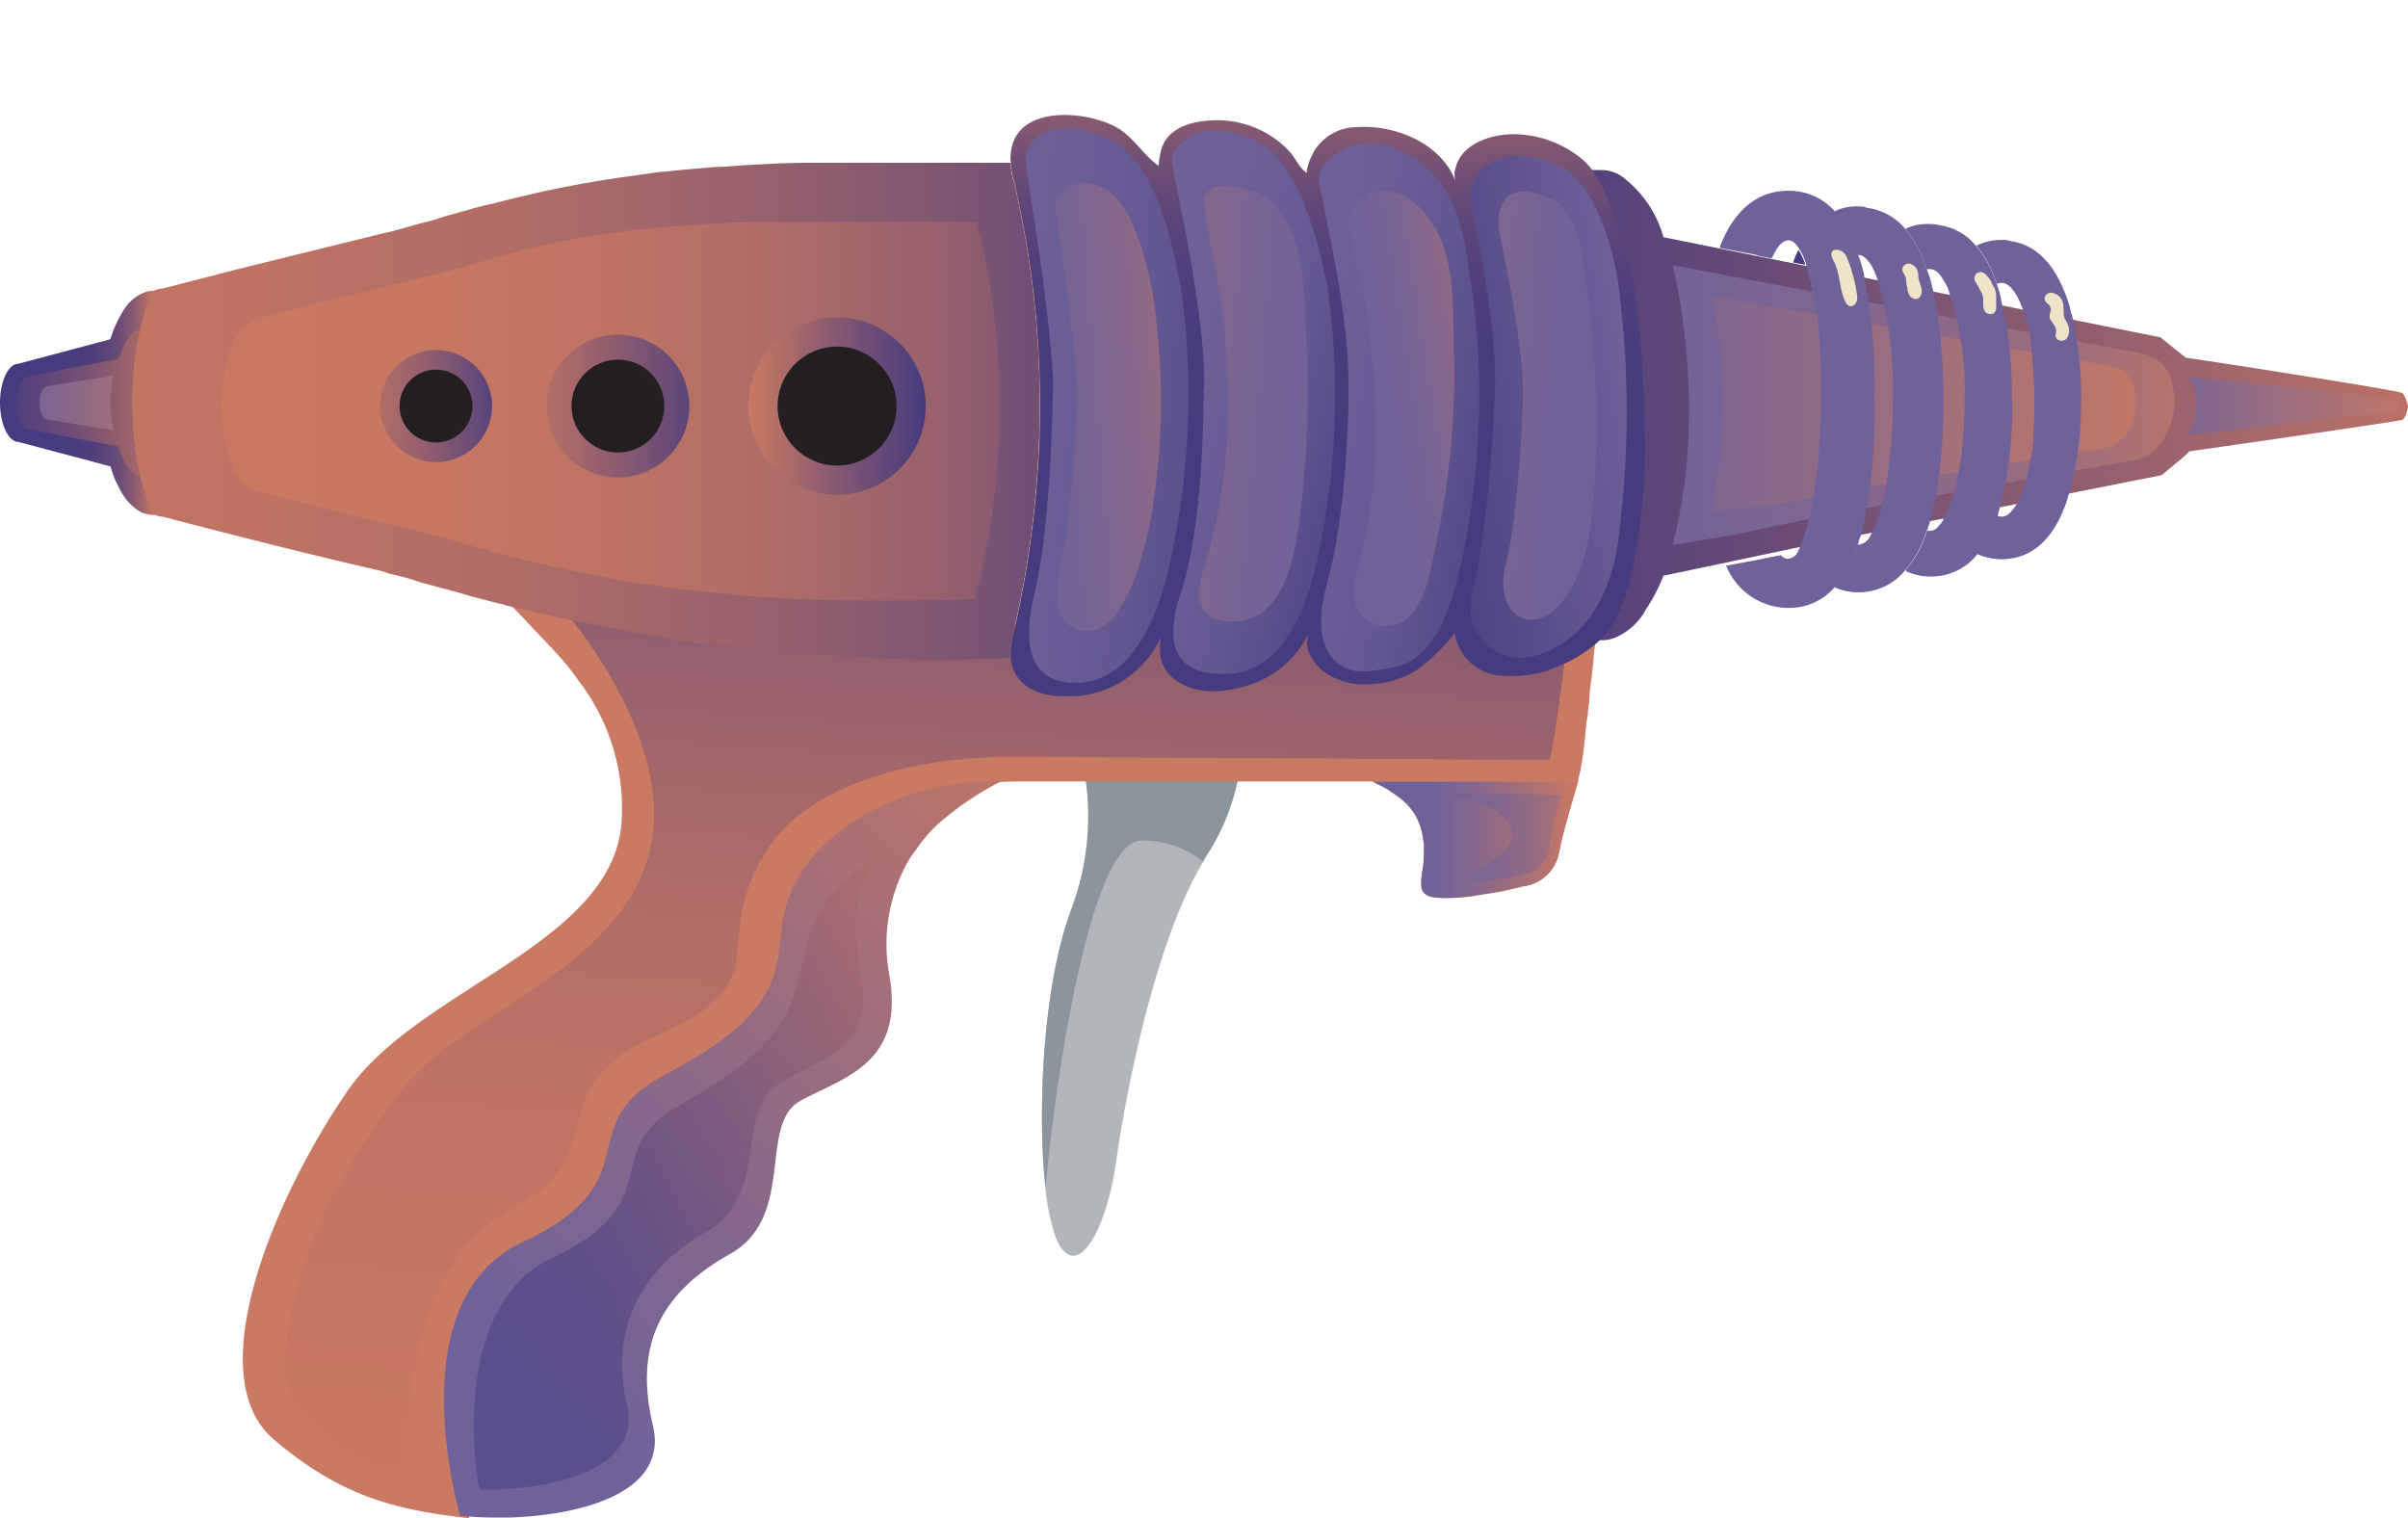 <svg id="Group_1671" data-name="Group 1671" xmlns="http://www.w3.org/2000/svg" xmlns:xlink="http://www.w3.org/1999/xlink" width="164.592" height="103.782" viewBox="0 0 164.592 103.782">
  <defs>
    <linearGradient id="linear-gradient" y1="0.5" x2="1.129" y2="0.5" gradientUnits="objectBoundingBox">
      <stop offset="0" stop-color="#463b7f"/>
      <stop offset="0.29" stop-color="#684b77"/>
      <stop offset="0.93" stop-color="#c07464"/>
      <stop offset="1" stop-color="#ca7962"/>
    </linearGradient>
    <linearGradient id="linear-gradient-2" x1="-0.516" y1="0.499" x2="1.183" y2="0.499" gradientUnits="objectBoundingBox">
      <stop offset="0" stop-color="#6f629a"/>
      <stop offset="0.25" stop-color="#726298"/>
      <stop offset="0.45" stop-color="#7c6591"/>
      <stop offset="0.63" stop-color="#8d6987"/>
      <stop offset="0.8" stop-color="#a46f78"/>
      <stop offset="0.97" stop-color="#c37766"/>
      <stop offset="1" stop-color="#ca7962"/>
    </linearGradient>
    <linearGradient id="linear-gradient-3" x1="-0.386" y1="0.501" x2="1.31" y2="0.501" gradientUnits="objectBoundingBox">
      <stop offset="0.09" stop-color="#6f629a"/>
      <stop offset="0.89" stop-color="#ca7962"/>
    </linearGradient>
    <linearGradient id="linear-gradient-4" x1="2.929" y1="1.229" x2="-2.929" y2="-0.369" gradientUnits="objectBoundingBox">
      <stop offset="0.21" stop-color="#7a101d"/>
      <stop offset="0.48" stop-color="#b43035"/>
    </linearGradient>
    <linearGradient id="linear-gradient-5" x1="0.382" y1="1.63" x2="0.581" y2="-0.37" gradientUnits="objectBoundingBox">
      <stop offset="0" stop-color="#ca7962"/>
      <stop offset="0.33" stop-color="#c77762"/>
      <stop offset="0.5" stop-color="#c07464"/>
      <stop offset="0.62" stop-color="#b36e67"/>
      <stop offset="0.73" stop-color="#a0656b"/>
      <stop offset="0.83" stop-color="#885a70"/>
      <stop offset="0.92" stop-color="#6a4c76"/>
      <stop offset="1" stop-color="#483b7e"/>
      <stop offset="1" stop-color="#463b7f"/>
    </linearGradient>
    <linearGradient id="linear-gradient-6" x1="0.44" y1="14.986" x2="0.573" y2="-15.983" gradientUnits="objectBoundingBox">
      <stop offset="0" stop-color="#ca7962"/>
      <stop offset="0.25" stop-color="#c77762"/>
      <stop offset="0.42" stop-color="#be7364"/>
      <stop offset="0.57" stop-color="#af6c67"/>
      <stop offset="0.7" stop-color="#99626c"/>
      <stop offset="0.82" stop-color="#7e5572"/>
      <stop offset="0.93" stop-color="#5c4579"/>
      <stop offset="1" stop-color="#463b7f"/>
    </linearGradient>
    <linearGradient id="linear-gradient-7" x1="-0.66" y1="0.5" x2="1.245" y2="0.5" gradientUnits="objectBoundingBox">
      <stop offset="0" stop-color="#ca7962"/>
      <stop offset="0.27" stop-color="#c77762"/>
      <stop offset="0.43" stop-color="#be7364"/>
      <stop offset="0.58" stop-color="#af6c67"/>
      <stop offset="0.7" stop-color="#9a626c"/>
      <stop offset="0.82" stop-color="#7f5672"/>
      <stop offset="0.93" stop-color="#5e4679"/>
      <stop offset="1" stop-color="#463b7f"/>
    </linearGradient>
    <linearGradient id="linear-gradient-8" x1="-0.045" y1="0.5" x2="1.321" y2="0.5" gradientUnits="objectBoundingBox">
      <stop offset="0" stop-color="#ca7962"/>
      <stop offset="0.24" stop-color="#c77762"/>
      <stop offset="0.41" stop-color="#be7364"/>
      <stop offset="0.56" stop-color="#ae6c68"/>
      <stop offset="0.7" stop-color="#98616c"/>
      <stop offset="0.82" stop-color="#7c5473"/>
      <stop offset="0.94" stop-color="#5a447a"/>
      <stop offset="1" stop-color="#463b7f"/>
    </linearGradient>
    <linearGradient id="linear-gradient-9" y1="0.5" x2="1" y2="0.5" gradientUnits="objectBoundingBox">
      <stop offset="0.24" stop-color="#463b7f"/>
      <stop offset="0.48" stop-color="#483c7e"/>
      <stop offset="0.61" stop-color="#503f7c"/>
      <stop offset="0.71" stop-color="#5d4679"/>
      <stop offset="0.79" stop-color="#704f75"/>
      <stop offset="0.87" stop-color="#895a70"/>
      <stop offset="0.94" stop-color="#a76869"/>
      <stop offset="1" stop-color="#ca7962"/>
    </linearGradient>
    <linearGradient id="linear-gradient-10" x1="-0.338" y1="0.501" x2="1.302" y2="0.501" gradientUnits="objectBoundingBox">
      <stop offset="0.05" stop-color="#463b7f"/>
      <stop offset="0.18" stop-color="#4c3e7d"/>
      <stop offset="0.36" stop-color="#5f4679"/>
      <stop offset="0.58" stop-color="#7d5472"/>
      <stop offset="0.82" stop-color="#a66869"/>
      <stop offset="1" stop-color="#ca7962"/>
    </linearGradient>
    <linearGradient id="linear-gradient-11" x1="-0.316" y1="0.5" x2="2.124" y2="0.5" gradientUnits="objectBoundingBox">
      <stop offset="0" stop-color="#6f629a"/>
      <stop offset="0.27" stop-color="#85678c"/>
      <stop offset="0.83" stop-color="#bd7569"/>
      <stop offset="0.95" stop-color="#ca7962"/>
    </linearGradient>
    <linearGradient id="linear-gradient-12" y1="0.506" x2="1" y2="0.506" gradientUnits="objectBoundingBox">
      <stop offset="0.29" stop-color="#6f629a"/>
      <stop offset="0.48" stop-color="#83678d"/>
      <stop offset="0.88" stop-color="#b9746c"/>
      <stop offset="1" stop-color="#ca7962"/>
    </linearGradient>
    <linearGradient id="linear-gradient-13" y1="0.5" x2="1" y2="0.5" gradientUnits="objectBoundingBox">
      <stop offset="0" stop-color="#ca7962"/>
      <stop offset="0.65" stop-color="#714f75"/>
      <stop offset="1" stop-color="#463b7f"/>
    </linearGradient>
    <linearGradient id="linear-gradient-14" x1="-0.425" y1="0.5" x2="1.21" y2="0.5" gradientUnits="objectBoundingBox">
      <stop offset="0" stop-color="#ca7962"/>
      <stop offset="0.14" stop-color="#c07464"/>
      <stop offset="0.37" stop-color="#a76869"/>
      <stop offset="0.66" stop-color="#7d5572"/>
      <stop offset="1" stop-color="#463b7f"/>
    </linearGradient>
    <linearGradient id="linear-gradient-15" x1="-0.562" y1="117.157" x2="1.144" y2="117.157" gradientUnits="objectBoundingBox">
      <stop offset="0" stop-color="#ca7962"/>
      <stop offset="0.14" stop-color="#c37663"/>
      <stop offset="0.33" stop-color="#b16d67"/>
      <stop offset="0.56" stop-color="#945f6d"/>
      <stop offset="0.8" stop-color="#6c4d76"/>
      <stop offset="1" stop-color="#463b7f"/>
    </linearGradient>
    <linearGradient id="linear-gradient-16" x1="0.516" y1="-0.087" x2="0.479" y2="0.872" gradientUnits="objectBoundingBox">
      <stop offset="0" stop-color="#ca7962"/>
      <stop offset="0.06" stop-color="#a76869"/>
      <stop offset="0.13" stop-color="#895a70"/>
      <stop offset="0.21" stop-color="#704f75"/>
      <stop offset="0.29" stop-color="#5d4679"/>
      <stop offset="0.39" stop-color="#503f7c"/>
      <stop offset="0.52" stop-color="#483c7e"/>
      <stop offset="0.76" stop-color="#463b7f"/>
    </linearGradient>
    <linearGradient id="linear-gradient-17" x1="-0.588" y1="0.183" x2="2" y2="1.071" gradientUnits="objectBoundingBox">
      <stop offset="0" stop-color="#6f629a"/>
      <stop offset="0.3" stop-color="#6c5f98"/>
      <stop offset="0.52" stop-color="#625691"/>
      <stop offset="0.71" stop-color="#524687"/>
      <stop offset="0.82" stop-color="#463b7f"/>
    </linearGradient>
    <linearGradient id="linear-gradient-18" x1="-0.949" y1="0.897" x2="2.101" y2="-0.081" gradientUnits="objectBoundingBox">
      <stop offset="0" stop-color="#6f629a"/>
      <stop offset="0.27" stop-color="#716298"/>
      <stop offset="0.43" stop-color="#796493"/>
      <stop offset="0.56" stop-color="#88688a"/>
      <stop offset="0.68" stop-color="#9c6d7d"/>
      <stop offset="0.78" stop-color="#b6746d"/>
      <stop offset="0.84" stop-color="#ca7962"/>
    </linearGradient>
    <linearGradient id="linear-gradient-19" x1="0.983" y1="1.072" x2="-0.082" y2="0.076" gradientUnits="objectBoundingBox">
      <stop offset="0" stop-color="#463b7f"/>
      <stop offset="0.13" stop-color="#524687"/>
      <stop offset="0.37" stop-color="#625691"/>
      <stop offset="0.64" stop-color="#6c5f98"/>
      <stop offset="1" stop-color="#6f629a"/>
    </linearGradient>
    <linearGradient id="linear-gradient-20" x1="-0.987" y1="0.065" x2="1.765" y2="0.967" gradientUnits="objectBoundingBox">
      <stop offset="0" stop-color="#ca7962"/>
      <stop offset="0.07" stop-color="#b6746d"/>
      <stop offset="0.2" stop-color="#9c6d7d"/>
      <stop offset="0.34" stop-color="#88688a"/>
      <stop offset="0.5" stop-color="#796493"/>
      <stop offset="0.69" stop-color="#716298"/>
      <stop offset="1" stop-color="#6f629a"/>
    </linearGradient>
    <linearGradient id="linear-gradient-21" x1="-0.274" y1="0.139" x2="1.17" y2="0.935" gradientUnits="objectBoundingBox">
      <stop offset="0" stop-color="#6f629a"/>
      <stop offset="0.36" stop-color="#6c5f98"/>
      <stop offset="0.63" stop-color="#625691"/>
      <stop offset="0.87" stop-color="#524687"/>
      <stop offset="1" stop-color="#463b7f"/>
    </linearGradient>
    <linearGradient id="linear-gradient-22" x1="-0.302" y1="0.861" x2="1.277" y2="-0.031" gradientUnits="objectBoundingBox">
      <stop offset="0.24" stop-color="#6f629a"/>
      <stop offset="0.48" stop-color="#716298"/>
      <stop offset="0.62" stop-color="#796493"/>
      <stop offset="0.74" stop-color="#88688a"/>
      <stop offset="0.85" stop-color="#9c6d7d"/>
      <stop offset="0.94" stop-color="#b6746d"/>
      <stop offset="1" stop-color="#ca7962"/>
    </linearGradient>
    <linearGradient id="linear-gradient-23" x1="-0.548" y1="0.964" x2="0.925" y2="0.215" gradientUnits="objectBoundingBox">
      <stop offset="0" stop-color="#463b7f"/>
      <stop offset="0.33" stop-color="#4f4485"/>
      <stop offset="0.89" stop-color="#695c96"/>
      <stop offset="1" stop-color="#6f629a"/>
    </linearGradient>
    <linearGradient id="linear-gradient-24" x1="-1.33" y1="-0.025" x2="2.051" y2="1.018" gradientUnits="objectBoundingBox">
      <stop offset="0" stop-color="#ca7962"/>
      <stop offset="0.04" stop-color="#bd7569"/>
      <stop offset="0.15" stop-color="#a16e7b"/>
      <stop offset="0.27" stop-color="#8a6988"/>
      <stop offset="0.4" stop-color="#7b6592"/>
      <stop offset="0.55" stop-color="#716298"/>
      <stop offset="0.76" stop-color="#6f629a"/>
    </linearGradient>
    <linearGradient id="linear-gradient-25" x1="-0.133" y1="1.198" x2="1.063" y2="-0.166" xlink:href="#linear-gradient-12"/>
    <linearGradient id="linear-gradient-26" x1="0.332" y1="0.724" x2="1.266" y2="-0.008" gradientUnits="objectBoundingBox">
      <stop offset="0" stop-color="#463b7f"/>
      <stop offset="0.2" stop-color="#5a447a"/>
      <stop offset="0.6" stop-color="#905d6e"/>
      <stop offset="1" stop-color="#ca7962"/>
    </linearGradient>
    <linearGradient id="linear-gradient-27" x1="-0.137" y1="0.5" x2="1.314" y2="0.5" gradientUnits="objectBoundingBox">
      <stop offset="0" stop-color="#6f629a"/>
      <stop offset="0.2" stop-color="#736397"/>
      <stop offset="0.41" stop-color="#7f668f"/>
      <stop offset="0.63" stop-color="#946b82"/>
      <stop offset="0.85" stop-color="#b27270"/>
      <stop offset="1" stop-color="#ca7962"/>
    </linearGradient>
    <linearGradient id="linear-gradient-28" x1="-0.265" y1="0.503" x2="1.198" y2="0.503" gradientUnits="objectBoundingBox">
      <stop offset="0" stop-color="#6f629a"/>
      <stop offset="1" stop-color="#ca7962"/>
    </linearGradient>
  </defs>
  <path id="Path_10403" data-name="Path 10403" d="M90.1,475.623l-2.125-.315-1.731-1.39-33.973-6.847a7.683,7.683,0,0,0-2.571-3.935,2.46,2.46,0,0,0-1.653-.656H43.874a2.415,2.415,0,0,0-1.417.472,8.616,8.616,0,0,0-2.86,4.224,34.032,34.032,0,0,0-1.758,11.386,33.376,33.376,0,0,0,1.705,11.176,9.84,9.84,0,0,0,.551,1.312c.839,1.784,1.863,3.017,2.964,3.41a2.137,2.137,0,0,0,.813.157h4.171a2.248,2.248,0,0,0,.944-.184,4.307,4.307,0,0,0,2.1-1.941,11.743,11.743,0,0,0,1.181-2.282l1.1-.236H53.4l8.211-1.731,24.712-4.906,1.548-1.286h0l.341-.341s14.3-2.046,14.56-2.151.394-.918.394-.918-.157-.735-.394-.918-12.671-2.1-12.671-2.1Z" transform="translate(61.43 -450.858)" fill="url(#linear-gradient)"/>
  <path id="Path_10404" data-name="Path 10404" d="M77.868,474.588c-.052,1.469-1.076,3.384-2.466,3.647l-21.118,3.778s-6.322,1.338-6.349,1.338l-4.355.735c2.518-9.549,0-19.125,0-19.125s31.9,6.008,31.979,6.008c1.81.341,2.361,1.784,2.309,3.594Z" transform="translate(70.748 -446.832)" fill="url(#linear-gradient-2)"/>
  <path id="Path_10405" data-name="Path 10405" d="M73.595,473.315c-.026,1.128-.839,2.623-1.889,2.807l-17.551,2.859-4.88,1.023-4.7.472a32.424,32.424,0,0,0,0-14.717s27.2,4.775,27.283,4.775c1.39.262,1.81,1.364,1.784,2.781Z" transform="translate(72.371 -445.533)" fill="url(#linear-gradient-3)"/>
  <path id="Path_10406" data-name="Path 10406" d="M53.12,473.959c.026-.787.079-1.627.079-2.466a36.133,36.133,0,0,0-.289-4.643,20.514,20.514,0,0,1,.367,4.25,24.361,24.361,0,0,1-.131,2.859Z" transform="translate(85.894 -443.764)" fill="#6f629a"/>
  <path id="Path_10407" data-name="Path 10407" d="M53.12,473.959c.026-.787.079-1.627.079-2.466a36.133,36.133,0,0,0-.289-4.643,20.514,20.514,0,0,1,.367,4.25,24.361,24.361,0,0,1-.131,2.859Z" transform="translate(85.894 -443.764)" fill="url(#linear-gradient-4)"/>
  <path id="Path_10408" data-name="Path 10408" d="M55.382,477.318A37.8,37.8,0,0,1,54.7,485.5h0a5.5,5.5,0,0,1-.394,1.443.392.392,0,0,1-.079.262,7.582,7.582,0,0,1-1.548,2.886,4.076,4.076,0,0,1-3.227,1.443,4.6,4.6,0,0,1-4.2-2.859.026.026,0,0,1-.026-.026l1.285-.236,2.492-.472a.6.6,0,0,0,.472.236.944.944,0,0,0,.682-.446h0a.872.872,0,0,0,.079-.157c.944-1.5,1.574-5.535,1.574-10.284a31.123,31.123,0,0,0-1.1-9.234,3.572,3.572,0,0,0-.472-1.049c-.21-.394-.472-.6-.761-.6-.394,0-.761.446-1.1,1.207l-1.049-.21-2.518-.472a.929.929,0,0,0,.026-.157c.866-2.151,2.309-3.751,4.643-3.751a4.16,4.16,0,0,1,3.227,1.443,7.7,7.7,0,0,1,1.548,2.912h0a8.792,8.792,0,0,1,.42,1.417c0,.1.026.21.026.315h0a37.916,37.916,0,0,1,.682,8.185Z" transform="translate(72.745 -449.982)" fill="#6f629a"/>
  <path id="Path_10409" data-name="Path 10409" d="M47.559,465.583l-.839-.157a4.292,4.292,0,0,1,.367-.866,4.419,4.419,0,0,1,.472,1.049Z" transform="translate(75.846 -447.482)" fill="#463b7f"/>
  <path id="Path_10410" data-name="Path 10410" d="M55.224,476.62a35.015,35.015,0,0,1-.551,6.768h0a11.038,11.038,0,0,1-.5,1.994.159.159,0,0,1-.079.157,7.455,7.455,0,0,1-1.469,2.728,4.094,4.094,0,0,1-3.2,1.5,3.85,3.85,0,0,1-1.627-.341,7.784,7.784,0,0,0,1.548-2.886l.079.026a.942.942,0,0,0,.708-.446c.026-.079.1-.131.131-.236.892-1.443,1.522-5.063,1.522-9.26a26.7,26.7,0,0,0-1.076-8.316,6.19,6.19,0,0,0-.42-.918c-.289-.446-.577-.682-.866-.682h-.079a7.9,7.9,0,0,0-1.548-2.912,3.768,3.768,0,0,1,1.627-.341,4.1,4.1,0,0,1,3.227,1.5,7.844,7.844,0,0,1,1.443,2.728,6.394,6.394,0,0,1,.394,1.312c.079.262.131.551.184.813h0a36.272,36.272,0,0,1,.551,6.795Z" transform="translate(77.599 -449.284)" fill="#6f629a"/>
  <path id="Path_10411" data-name="Path 10411" d="M56.927,475.889a27.264,27.264,0,0,1-1,7.9.263.263,0,0,1-.026.079,7.269,7.269,0,0,1-1.364,2.571,4.008,4.008,0,0,1-3.2,1.521,3.935,3.935,0,0,1-1.679-.367,7.456,7.456,0,0,0,1.469-2.728.577.577,0,0,0,.21.026.767.767,0,0,0,.6-.341,1,1,0,0,0,.315-.472c.866-1.417,1.443-4.512,1.443-8.159a21.475,21.475,0,0,0-1.076-7.424,2.135,2.135,0,0,0-.367-.735c-.262-.5-.577-.813-.944-.813a.577.577,0,0,0-.21.026,7.846,7.846,0,0,0-1.443-2.728,3.806,3.806,0,0,1,1.653-.341,3.934,3.934,0,0,1,3.174,1.5,7.246,7.246,0,0,1,1.39,2.6,6.025,6.025,0,0,1,.315,1.181,27.383,27.383,0,0,1,.708,6.742Z" transform="translate(80.618 -448.553)" fill="#6f629a"/>
  <path id="Path_10412" data-name="Path 10412" d="M58.636,475.207a21.915,21.915,0,0,1-1,7,.686.686,0,0,1-.079.21c-.761,2.046-2.072,3.673-4.355,3.673a3.936,3.936,0,0,1-1.679-.367,7.269,7.269,0,0,0,1.364-2.571,1.383,1.383,0,0,0,.315.079.812.812,0,0,0,.6-.315c.708-.63,1.259-2.361,1.548-4.591,0-.1.026-.157.026-.262.026-.787.079-1.626.079-2.466a36.13,36.13,0,0,0-.289-4.643c0-.079-.026-.157-.026-.236a8.416,8.416,0,0,0-.6-2.02c-.367-.918-.839-1.5-1.338-1.5a.7.7,0,0,0-.315.079,7.244,7.244,0,0,0-1.39-2.6,4,4,0,0,1,1.731-.367c2.545,0,3.909,2.1,4.643,4.538.026.157.079.341.1.472h.026a24.708,24.708,0,0,1,.656,5.876Z" transform="translate(83.605 -447.871)" fill="#6f629a"/>
  <path id="Path_10413" data-name="Path 10413" d="M52.847,476.626a37.557,37.557,0,0,1-.682,8.185h0a5.8,5.8,0,0,1-.394,1.443.528.528,0,0,1-.079.288,7.583,7.583,0,0,1-1.548,2.886l-.315.315a1.849,1.849,0,0,1-.394.026,3.516,3.516,0,0,1-1.627-.367,7.391,7.391,0,0,0,1.548-2.886l.079.026a1.077,1.077,0,0,0,.708-.42c.026-.079.1-.131.131-.262.892-1.443,1.522-5.063,1.522-9.287a26.7,26.7,0,0,0-1.076-8.316,6.633,6.633,0,0,0-.42-.944c-.289-.42-.577-.656-.866-.656h-.079a7.906,7.906,0,0,0-1.548-2.912,3.408,3.408,0,0,1,1.627-.315,2.256,2.256,0,0,1,.42.026,3.006,3.006,0,0,1,.289.289,7.907,7.907,0,0,1,1.548,2.912h0a8.494,8.494,0,0,1,.42,1.39c0,.1.026.21.026.289h0a38.157,38.157,0,0,1,.682,8.185Z" transform="translate(77.615 -449.316)" fill="#6f629a" style="mix-blend-mode: overlay;isolation: isolate"/>
  <path id="Path_10414" data-name="Path 10414" d="M54.739,475.879a35.5,35.5,0,0,1-.551,6.795h0a11.3,11.3,0,0,1-.5,1.968.239.239,0,0,1-.079.184,7.455,7.455,0,0,1-1.469,2.728,3.145,3.145,0,0,1-.315.289,1,1,0,0,1-.5.079,3.936,3.936,0,0,1-1.679-.367,7.455,7.455,0,0,0,1.469-2.728.577.577,0,0,0,.21.026.735.735,0,0,0,.6-.367.889.889,0,0,0,.315-.472c.866-1.39,1.443-4.486,1.443-8.159a21.2,21.2,0,0,0-1.076-7.4,2.933,2.933,0,0,0-.367-.761c-.262-.5-.577-.787-.944-.787a.578.578,0,0,0-.21.026A7.846,7.846,0,0,0,49.65,464.2a3.452,3.452,0,0,1,1.653-.315,1.466,1.466,0,0,1,.577.079.545.545,0,0,1,.289.262,7.844,7.844,0,0,1,1.443,2.728A6.667,6.667,0,0,1,54,468.245c.079.288.131.551.184.839h0a36.272,36.272,0,0,1,.551,6.795Z" transform="translate(80.602 -448.569)" fill="#6f629a" style="mix-blend-mode: overlay;isolation: isolate"/>
  <path id="Path_10415" data-name="Path 10415" d="M56.589,475.213a26.26,26.26,0,0,1-1.049,7.9.026.026,0,0,1-.026.026,6.453,6.453,0,0,1-1.364,2.6,1.5,1.5,0,0,1-.289.289,1.8,1.8,0,0,1-.656.079,3.936,3.936,0,0,1-1.679-.367,7.175,7.175,0,0,0,1.364-2.6,1.383,1.383,0,0,0,.315.079.777.777,0,0,0,.6-.288c.708-.656,1.259-2.361,1.548-4.591,0-.079.026-.131.026-.262.026-.787.079-1.626.079-2.492a36.752,36.752,0,0,0-.289-4.643c0-.079-.026-.184-.026-.21a8.659,8.659,0,0,0-.6-2.046c-.367-.892-.839-1.469-1.338-1.469a.7.7,0,0,0-.315.079,7.244,7.244,0,0,0-1.39-2.6,3.664,3.664,0,0,1,1.731-.393,1.4,1.4,0,0,1,.577.079l.315.315a6.053,6.053,0,0,1,1.39,2.6,4.738,4.738,0,0,1,.367,1.181,29.772,29.772,0,0,1,.708,6.716Z" transform="translate(83.605 -447.904)" fill="#6f629a" style="mix-blend-mode: overlay;isolation: isolate"/>
  <path id="Path_10416" data-name="Path 10416" d="M40.589,478.286a15.2,15.2,0,0,1-2.2,5.457,1.44,1.44,0,0,0-.21.394c-3.227,5.352-5.247,15.5-5.929,20.305-.656,4.958-2.807,8.71-4.171,5.352a14.508,14.508,0,0,1-.682-3.279h0c-.577-5.168-.21-13.983,1.81-19.256a18.033,18.033,0,0,0,.892-9H40.589Z" transform="translate(44.069 -425.241)" fill="#b2b6ba"/>
  <path id="Path_10417" data-name="Path 10417" d="M40.589,478.286a15.2,15.2,0,0,1-2.2,5.457,1.44,1.44,0,0,0-.21.394,6.71,6.71,0,0,0-4.3-1.443c-3.673.289-6.034,18.338-6.48,23.794-.577-5.142-.21-13.957,1.81-19.229a18.033,18.033,0,0,0,.892-9H40.589Z" transform="translate(44.069 -425.241)" fill="#8c959d"/>
  <path id="Path_10418" data-name="Path 10418" d="M99.049,474.451c-.052.813-.184,1.6-.236,2.309,0,.052-.026.131-.026.184,0,.1-.026.184-.026.262-.026.289-.079.577-.1.84,0,.131-.026.262-.026.393-.079.682-.131,1.259-.21,1.731-.026.184-.026.315-.052.446.052,0,.052.052,0,.1a4.13,4.13,0,0,1-.026.525l-.079.577v.184c-.21.892-.184,2.623-.656,4.434,0,.052-.026.1-.026.184-.525,1.81-1.076,3.647-1.285,4.8a2.845,2.845,0,0,1-2.23,2.282.459.459,0,0,0-.131.026c-.262.052-.839.21-1.574.367-.446.079-.944.157-1.469.236a11.817,11.817,0,0,1-3.1.184c-.682-.1-.892-.394-.918-.813v-.367c.026-.446.184-1.023.184-1.758V490.9l-.052-.367a4.456,4.456,0,0,0-.289-1.128,3.117,3.117,0,0,0-.341-.656,2.738,2.738,0,0,0-.446-.551l-.026-.052a5.641,5.641,0,0,0-1.076-.839,2.86,2.86,0,0,0-.6-.367l-.63-.315s0-.052-.079-.052H59.541c-9.444,0-15.819,5.378-15.819,10.467s-3.542,7-7.031,8.972c-.289.184-.656.367-.944.577a7.139,7.139,0,0,0-3.8,5.247c-.472,1.863-.892,3.673-5.221,5.693-3.909,1.836-5.955,5.876-5.955,11.7a31.742,31.742,0,0,0,.315,4.119c.262,1.653.577,2.938.735,3.594-4.617-.551-8.526-1.259-13.353-5.378-5.221-4.407.157-16.816,5.063-23.9,4.486-6.427,15.977-9.444,18.311-16.4a8,8,0,0,0,.394-2.282,14.294,14.294,0,0,0-2.912-9.234,16.793,16.793,0,0,0-1.443-1.81c-.131-.157-.892-.971-1.705-1.81-.525-.577-1.076-1.154-1.5-1.574-.289-.315-.5-.525-.577-.6.866.184,1.968.446,3.253.735,2.807.63,6.427,1.39,10.021,1.994,4.538.761,9.051,1.259,11.884.892,2.938.131,6.191.734,9.523.551a69.662,69.662,0,0,0,7.66-.656c2.23-.315,3.542-1.1,4.145-2.23,6.611-.787,14.166-1.548,19.833-1.784.289,0,.577-.052.839-.052h1.259c.918-.026,1.731-.026,2.492,0h.341a11.35,11.35,0,0,1,1.731.1c1.181.157,1.863.42,1.941.839a.237.237,0,0,1,.026.131Z" transform="translate(10.268 -433.159)" fill="#ca7962"/>
  <path id="Path_10419" data-name="Path 10419" d="M95.15,475.182s-1.023,8.526-1.338,9.13l-34.944-.21H56.927s-12.278-.315-16.58,6.349c-4.276,6.69,1.285,8.893-7.818,12.828-7.582,3.279-2.912,8.185-9.156,11.438-2.807,1.5-7.713,4.88-7.713,18.364,0,0-8.211-1.443-8.211-7.319,0-9,6.821-17.472,8.211-19.229C19.6,501.573,31.4,498.268,32.53,489.4c.944-7.424-6.244-15.531-6.244-15.531s7.293.052,11.228.551l2.518.394a69.166,69.166,0,0,0,10.31.315l7.45.052H95.15Z" transform="translate(12.094 -432.368)" fill="url(#linear-gradient-5)"/>
  <path id="Path_10420" data-name="Path 10420" d="M28.278,477.8c-1.233,0-1.968-.026-1.968-.026h1.968Z" transform="translate(42.712 -426.036)" fill="url(#linear-gradient-6)"/>
  <path id="Path_10421" data-name="Path 10421" d="M41.386,476.19a4.361,4.361,0,0,1-.026.551A3.874,3.874,0,0,0,41.386,476.19Z" transform="translate(67.144 -428.601)" fill="#6f629a"/>
  <path id="Path_10422" data-name="Path 10422" d="M64.661,494.138a6.552,6.552,0,0,0-.289,1.994,88.154,88.154,0,0,1-9.5,0c-1.627-.079-3.2-.184-4.643-.289-.761-.079-1.522-.157-2.23-.236-.708-.026-1.443-.131-2.072-.21a.5.5,0,0,1-.341-.026c-.525-.052-1.023-.1-1.5-.184-1.128-.157-2.2-.315-3.2-.446-.21-.026-.367-.026-.5-.052a1.03,1.03,0,0,0-.367-.079h-.052c-5.116-.866-8.369-1.679-8.369-1.679q-.905-.2-1.731-.394c-.026,0-.052,0-.1-.052-.708-.131-1.417-.367-2.125-.525-.787-.236-1.522-.446-2.256-.63-.42-.131-.866-.236-1.285-.341a11.6,11.6,0,0,0-1.154-.367c-.315-.079-.6-.157-.892-.21-.262-.079-.472-.157-.735-.236-6.27-1.417-14.9-3.7-14.9-3.7H6.343c-.944-.131-1.81-1-2.414-2.361h.079a.115.115,0,0,1-.1-.079s-.052-.079-.079-.131a15.8,15.8,0,0,1-.787-2.886,22.743,22.743,0,0,1-.157-2.309,21.824,21.824,0,0,1,.157-2.361,15.808,15.808,0,0,1,.787-2.886c.026-.052.079-.1.079-.131.026,0,.052,0,.1-.079H3.929c.6-1.364,1.469-2.23,2.414-2.361h.079s2.151-.551,5.089-1.312c2.964-.734,6.69-1.653,9.812-2.414.341-.1.682-.131,1.049-.262.761-.184,1.522-.446,2.361-.63.656-.21,1.312-.42,2.02-.6.735-.21,1.522-.446,2.309-.6a77.117,77.117,0,0,1,7.687-1.626c.656-.1,1.364-.21,2.046-.289.394-.079.787-.1,1.181-.184.289-.026.577-.079.866-.079,1.076-.131,2.2-.21,3.384-.315.735,0,1.443-.1,2.2-.131,1.364-.079,2.755-.157,4.224-.157H64.4a5.389,5.389,0,0,0,.262,1.417,67.757,67.757,0,0,1,1.5,9.47,68.48,68.48,0,0,1-1.5,20.935Z" transform="translate(4.675 -451.167)" fill="url(#linear-gradient-7)"/>
  <path id="Path_10423" data-name="Path 10423" d="M57.677,488.065c-.131.5-.262,1.049-.394,1.574-2.545.131-9.654.131-11.884,0-1.233-.052-2.44-.131-3.542-.21-.577-.052-1.154-.131-1.705-.184a13.911,13.911,0,0,1-1.574-.157c-.1.052-.184,0-.262,0-.394-.052-.787-.079-1.128-.131-.866-.131-1.679-.236-2.44-.341a.726.726,0,0,1-.367-.052.615.615,0,0,0-.289-.052H34.04c-3.909-.656-6.375-1.285-6.375-1.285-.472-.1-.892-.21-1.312-.289a.093.093,0,0,1-.079-.052c-.551-.1-1.076-.289-1.627-.394-.6-.184-1.154-.341-1.731-.472-.315-.1-.656-.184-.971-.262a5.874,5.874,0,0,0-.892-.289c-.236-.052-.472-.131-.682-.157-.21-.052-.367-.131-.551-.184-4.775-1.076-11.359-2.807-11.359-2.807H8.41a2.7,2.7,0,0,1-1.836-1.81h.052a.093.093,0,0,1-.079-.052.183.183,0,0,1-.052-.1,11.621,11.621,0,0,1-.6-2.2c-.052-.577-.131-1.181-.131-1.758a13.046,13.046,0,0,1,.131-1.81,12.194,12.194,0,0,1,.6-2.2c0-.052.052-.079.052-.1a.093.093,0,0,0,.079-.052H6.573c.472-1.049,1.128-1.705,1.836-1.81h.052s1.653-.42,3.883-1c2.256-.551,5.089-1.259,7.477-1.836.262-.079.525-.1.813-.21.577-.131,1.154-.341,1.81-.472.5-.157,1-.315,1.548-.472s1.154-.341,1.758-.472a52.257,52.257,0,0,1,5.85-1.233c.5-.079,1.049-.157,1.548-.21.289-.052.6-.079.892-.131.21,0,.446-.052.656-.052.813-.1,1.679-.157,2.571-.236.551,0,1.1-.079,1.679-.1,1.049-.052,2.1-.131,3.227-.131h1.522c.761,0,9.444-.052,12.96-.026h.813a3.906,3.906,0,0,0,.21,1.076,51.573,51.573,0,0,1,1.128,7.214,52.537,52.537,0,0,1-1.128,15.95Z" transform="translate(9.351 -448.687)" fill="url(#linear-gradient-8)"/>
  <path id="Path_10424" data-name="Path 10424" d="M38.131,493.23c-.6,1.1-1.889,1.889-4.119,2.23a70.131,70.131,0,0,1-7.687.656,6.552,6.552,0,0,1,.289-1.994,68.479,68.479,0,0,0,1.5-20.935,67.757,67.757,0,0,0-1.5-9.47,6.723,6.723,0,0,1-.262-1.417H27.4l.394,2.414,10.179,16.869-1.941,2.65c1.705,2.755,3.542,6.585,2.1,9Z" transform="translate(42.722 -451.15)" fill="#ca7962"/>
  <path id="Path_10425" data-name="Path 10425" d="M10.52,480.957a1.089,1.089,0,0,1-.394-.052,1.725,1.725,0,0,1-.394-.1,3.122,3.122,0,0,1-.394-.236,3.482,3.482,0,0,1-.708-.682,5.321,5.321,0,0,1-.551-.918,5.255,5.255,0,0,1-.262-.551c-.1-.262-.184-.525-.262-.787l-6.322-1.679C.577,475.946,0,474.74,0,473.27s.577-2.65,1.233-2.65l6.3-1.679a1.288,1.288,0,0,1,.1-.262,6.138,6.138,0,0,1,.236-.63,9.3,9.3,0,0,1,.6-1.128,2.882,2.882,0,0,1,1.548-1.233.333.333,0,0,1,.157-.026.235.235,0,0,1,.289.026,8.314,8.314,0,0,0-.394.971c-.184.446-.315.944-.472,1.469l-.236,1.023a25.042,25.042,0,0,0,0,8.238c.079.367.157.708.262,1.049a12.007,12.007,0,0,0,.446,1.469,8.329,8.329,0,0,0,.446,1.049Z" transform="translate(0 -445.751)" fill="url(#linear-gradient-9)"/>
  <path id="Path_10426" data-name="Path 10426" d="M8.946,476.89s-.184-.079-.289-.131a2.017,2.017,0,0,1-.472-.472,4.135,4.135,0,0,1-.394-.63,2.647,2.647,0,0,1-.184-.393c-.052-.184-.131-.367-.184-.551l-6.139-1.154c-.472,0-.866-.813-.866-1.81s.394-1.836.866-1.836l6.139-1.181a1.032,1.032,0,0,1,.052-.157,2.272,2.272,0,0,1,.184-.446,3.1,3.1,0,0,1,.42-.761,2.034,2.034,0,0,1,.839-.787L8.684,467.6a25.042,25.042,0,0,0,0,8.238c.079.367.157.708.262,1.049Z" transform="translate(0.682 -444.202)" fill="url(#linear-gradient-10)"/>
  <path id="Path_10427" data-name="Path 10427" d="M6.093,471.565l-4.512-.735c-.315,0-.551-.5-.551-1.128s.236-1.154.551-1.154l4.512-.708A8.1,8.1,0,0,0,6.093,471.565Z" transform="translate(1.672 -442.157)" fill="url(#linear-gradient-11)"/>
  <path id="Path_10428" data-name="Path 10428" d="M27.929,470.652h-.052s0-.052-.026-.052c.026,0,.052.026.1.052Z" transform="translate(45.212 -437.676)" fill="#6f629a"/>
  <path id="Path_10429" data-name="Path 10429" d="M27.945,466.5l-.1.052s0-.052.026-.052h.052Z" transform="translate(45.196 -444.332)" fill="#6f629a"/>
  <path id="Path_10430" data-name="Path 10430" d="M27.009,469.637a2.294,2.294,0,0,0-.079-.367h.026c0,.184.026.289.026.367Z" transform="translate(43.718 -439.835)" fill="#6f629a"/>
  <path id="Path_10431" data-name="Path 10431" d="M27.945,466.5l-.1.052s0-.052.026-.052h.052Z" transform="translate(45.196 -444.332)" fill="#6f629a"/>
  <path id="Path_10432" data-name="Path 10432" d="M27.84,470.6l.1.052h-.052s0-.052-.026-.052Z" transform="translate(45.196 -437.676)" fill="#6f629a"/>
  <path id="Path_10433" data-name="Path 10433" d="M27.84,470.6l.1.052h-.052s0-.052-.026-.052Z" transform="translate(45.196 -437.676)" fill="#383838"/>
  <path id="Path_10434" data-name="Path 10434" d="M27.945,466.5l-.1.052s0-.052.026-.052h.052Z" transform="translate(45.196 -444.332)" fill="#383838"/>
  <path id="Path_10435" data-name="Path 10435" d="M27.929,470.652h-.052s0-.052-.026-.052c.026,0,.052.026.1.052Z" transform="translate(45.212 -437.676)" fill="#6f629a"/>
  <path id="Path_10436" data-name="Path 10436" d="M27.945,466.5l-.1.052s0-.052.026-.052h.052Z" transform="translate(45.196 -444.332)" fill="#6f629a"/>
  <path id="Path_10437" data-name="Path 10437" d="M41.81,473.87v.079H42.2A1.052,1.052,0,0,1,41.81,473.87Z" transform="translate(67.875 -432.368)" fill="#231f20"/>
  <path id="Path_10438" data-name="Path 10438" d="M37.85,462.73s.079.262.1.42V463.1A1.935,1.935,0,0,0,37.85,462.73Zm9.077,32.005h0s.184-.236.289-.341c-.1.1-.21.236-.315.341Zm.446-.5a.377.377,0,0,1-.052.079l.079-.079Zm.866-2.282v.079h.394A1.052,1.052,0,0,1,48.239,491.955Zm-4.7,4.565a5.339,5.339,0,0,0,.918-.288,1.689,1.689,0,0,0-.341.1,3.727,3.727,0,0,1-.577.184Zm-5.693-2.886s.079-.236.1-.367h0A2.14,2.14,0,0,1,37.85,493.634Z" transform="translate(61.446 -450.452)" fill="#231f20"/>
  <path id="Path_10439" data-name="Path 10439" d="M49.763,478.446c-.525,1.81-1.076,3.647-1.285,4.8a2.845,2.845,0,0,1-2.23,2.282h-.131c-.735.184-4.355,1.023-6.139.787-.682-.1-.892-.393-.918-.813v-.367c.026-.446.184-1.023.184-1.758V482.7l-.052-.367A4.457,4.457,0,0,0,38.9,481.2a4,4,0,0,0-.813-1.259,8.206,8.206,0,0,0-2.309-1.521H49.763Z" transform="translate(58.085 -424.981)" fill="url(#linear-gradient-12)"/>
  <path id="Path_10440" data-name="Path 10440" d="M20.571,475.1c-1.39-.131-2.492-.315-3.2-.42C18.367,474.785,19.442,474.969,20.571,475.1Z" transform="translate(28.199 -431.053)" fill="#ca7962"/>
  <circle id="Ellipse_4" data-name="Ellipse 4" cx="6.06" cy="6.06" r="6.06" transform="translate(51.156 21.696)" fill="url(#linear-gradient-13)"/>
  <circle id="Ellipse_5" data-name="Ellipse 5" cx="4.066" cy="4.066" r="4.066" transform="translate(53.15 23.689)" fill="#231f20"/>
  <circle id="Ellipse_6" data-name="Ellipse 6" cx="4.88" cy="4.88" r="4.88" transform="translate(37.357 22.876)" fill="url(#linear-gradient-14)"/>
  <circle id="Ellipse_7" data-name="Ellipse 7" cx="3.174" cy="3.174" r="3.174" transform="translate(39.063 24.581)" fill="#231f20"/>
  <circle id="Ellipse_8" data-name="Ellipse 8" cx="3.83" cy="3.83" r="3.83" transform="translate(25.972 23.926)" fill="url(#linear-gradient-15)"/>
  <circle id="Ellipse_9" data-name="Ellipse 9" cx="2.492" cy="2.492" r="2.492" transform="translate(27.31 25.263)" fill="#231f20"/>
  <path id="Path_10441" data-name="Path 10441" d="M68.914,491.624a15.574,15.574,0,0,1-.682,2.623c0,.052-.026.079-.026.1a6.993,6.993,0,0,1-1.259,2.282,2.271,2.271,0,0,1-.367.341,1.371,1.371,0,0,1-.289.262,9.056,9.056,0,0,1-2.728,1.574.952.952,0,0,1-.184.079,1.81,1.81,0,0,0-.21.079,1.7,1.7,0,0,0-.341.1,7.248,7.248,0,0,1-2.833.315,3.407,3.407,0,0,1-3.2-2.466,1.372,1.372,0,0,1-.079-.472A13.4,13.4,0,0,1,54.092,499a6.728,6.728,0,0,1-3.647.971c-1.574,0-3.41-.892-3.8-2.466a2.986,2.986,0,0,1,0-.84v-.079a6.664,6.664,0,0,1-3.594,3.279c-1.836.708-4.381,1-5.876-.577a2.489,2.489,0,0,1-.577-1.181.389.389,0,0,1-.026-.184,1.734,1.734,0,0,1-.026-.367,3.223,3.223,0,0,1,.052-.708v-.079A6.964,6.964,0,0,1,33,500.255a7.211,7.211,0,0,1-2.125.525h-.551c-1.731.079-3.515-.472-3.935-2.282,0-.1-.052-.236-.052-.367h0a5.772,5.772,0,0,1,.262-1.889.6.6,0,0,0,.026-.1,69.092,69.092,0,0,0,1.705-13.143,70.253,70.253,0,0,0-.21-7.792,67.757,67.757,0,0,0-1.5-9.47v-.052a6.263,6.263,0,0,1-.262-1.364,1.077,1.077,0,0,1-.026-.289c0-3.725,5.063-3.358,7.267-2.125,1.181.682,1.784,1.863,2.86,2.623a4.965,4.965,0,0,1,.236-1.285c.551-1.521,2.492-1.863,3.909-1.836a6.868,6.868,0,0,1,3.41,1,6.557,6.557,0,0,1,1.469,1.233c.367.42.6,1.049,1.1,1.364v-.131a3.633,3.633,0,0,1,.262-.866,3.419,3.419,0,0,1,3.069-2.125c2.65-.21,5.876,1.076,6.847,3.725a1.535,1.535,0,0,1,0-.971c.472-1.784,2.781-2.387,4.381-2.256a7.312,7.312,0,0,1,3.909,1.417,4.34,4.34,0,0,1,1.049,1.023,10.731,10.731,0,0,1,1.39,2.859c1.627,4.2,1.968,7.529,2.177,14.193v.472a40.193,40.193,0,0,1-.735,9.261Z" transform="translate(42.738 -453.191)" fill="url(#linear-gradient-16)"/>
  <path id="Path_10442" data-name="Path 10442" d="M28.616,478.24s-.052,9.864-1.259,14.848.6,6.139,2.676,6.191c1.731.052,5.194-.761,6.795-9.313a52.3,52.3,0,0,0,.525-17.656c-.446-2.282-1.548-8.71-4.958-10.205-4.329-1.863-5.824.42-5.667,1.653s1.548,9.182,1.863,14.481Z" transform="translate(43.371 -452.609)" fill="url(#linear-gradient-17)"/>
  <path id="Path_10443" data-name="Path 10443" d="M29.027,477.152s-.289,8.106-1.181,11.753c-.866,3.647.446,4.486,1.968,4.538,1.259.026,3.069-1.705,4.25-7.949a45.972,45.972,0,0,0,.367-12.907c-.079-1.705-1.128-8.106-3.542-9.366-2.23-1.154-3.515.42-3.384,1.312S28.791,473.27,29.027,477.152Z" transform="translate(44.638 -450.315)" fill="url(#linear-gradient-18)"/>
  <path id="Path_10444" data-name="Path 10444" d="M32.7,479.136s.079,9-1.548,13.852.813,5.588,2.912,5.588c1.233,0,4.984-.157,6.585-8.71a52.3,52.3,0,0,0,.525-17.656c-.446-2.282-1.784-8.6-4.88-10.048-3.83-1.784-5.9.262-5.745,1.5s2.335,10.415,2.177,15.478Z" transform="translate(49.574 -452.509)" fill="url(#linear-gradient-19)"/>
  <path id="Path_10445" data-name="Path 10445" d="M33.177,477.009A36.781,36.781,0,0,1,31.6,488.946c-1.1,3.253.551,3.725,1.941,3.725,3.673,0,4.3-4.827,4.643-7.582A68.981,68.981,0,0,0,38.555,473c-.184-3.017,0-7.4-2.86-9.339-1-.682-4.381-1.574-4.093.63.394,2.938,1.154,5.771,1.39,8.736.1,1.286.184,2.6.184,3.961Z" transform="translate(50.72 -450.198)" fill="url(#linear-gradient-20)"/>
  <path id="Path_10446" data-name="Path 10446" d="M36.411,478.608s0,7.949-1.469,13.222c-1.39,4.932,1.023,6.375,3.069,6.008s4.722.052,6.322-8.5a53.739,53.739,0,0,0,.446-18.023c-.446-2.256-.42-7.109-5.063-9.13-2.991-1.312-5.509.944-5.352,2.151s2.177,9.182,2.02,14.271Z" transform="translate(55.776 -451.981)" fill="url(#linear-gradient-21)"/>
  <path id="Path_10447" data-name="Path 10447" d="M36.87,476.684a36.1,36.1,0,0,1-1.1,11.963c-.944,3.358.682,4.224,2.1,4.092,2.361-.21,2.755-3.489,3.148-5.273A55.032,55.032,0,0,0,42.3,473.877c-.079-2.545.079-5.247-.944-7.634-.735-1.705-2.44-3.62-4.486-3.148-3.043.656-1.181,4.486-.813,6.532a63.914,63.914,0,0,1,.839,7.057Z" transform="translate(57.074 -449.978)" fill="url(#linear-gradient-22)"/>
  <path id="Path_10448" data-name="Path 10448" d="M40.012,478.075s-.289,8.867-1.548,13.852a3.47,3.47,0,0,0,3.856,4.434c2.046-.341,5.588-2.282,6.217-8.762a66.55,66.55,0,0,0-.052-16.422c-.262-2.309-1.522-7.214-4.119-8.369-4.617-2.046-6.217,1-6.06,2.2s1.863,8,1.705,13.091Z" transform="translate(62.17 -451.447)" fill="url(#linear-gradient-23)"/>
  <path id="Path_10449" data-name="Path 10449" d="M40.716,477.174s-.21,7.582-1.181,11.359c-.577,2.282.472,4.014,2.046,3.751s3.437-2.571,3.909-7.529a66.868,66.868,0,0,0-.394-14.98c-.21-1.758-.472-5.352-2.466-6.244-3.515-1.574-3.673,1.076-3.568,1.994s1.758,7.765,1.653,11.622Z" transform="translate(63.381 -449.943)" fill="url(#linear-gradient-24)"/>
  <path id="Path_10450" data-name="Path 10450" d="M49.587,478.448a20.871,20.871,0,0,0-4.04,2.7,8.749,8.749,0,0,0-1.181,1.233,4.923,4.923,0,0,0-.472.63,6.95,6.95,0,0,0-.839,1.312,11.57,11.57,0,0,0-1.049,7.319c1.076,6.06-3.1,7-6.06,8.6-2.964,1.627-.262,7.949-4.853,10.494-4.565,2.571-6.585,6.06-5.247,11.7,1.1,4.565-4.8,6.139-9.812,6.3h-1.1a20.094,20.094,0,0,1-2.256-.131s-4.381-14.691,4.276-18.7c8.683-4.04,3.437-7.765,9.182-11.123,2.833-1.626,6.034-3.174,7.608-6.217.918-1.784.682-3.568,1.154-5.43,1.5-5.85,9.234-9,14.691-8.71Z" transform="translate(18.779 -425.009)" fill="url(#linear-gradient-25)"/>
  <path id="Path_10451" data-name="Path 10451" d="M39.223,481.629c-1.076,2.073-.813,4.67-.394,6.952,1,5.614-3.988,5.719-6.191,7.792s-.236,7.346-4.486,9.707c-4.224,2.387-6.585,6.506-5.352,11.727,1.023,4.224-4.434,5.693-9.077,5.824h-1c-.761-4.066-.944-13.091,4.984-15.845,8.028-3.751,3.174-7.188,8.5-10.31,2.623-1.5,5.981-3.463,7.45-6.27A16.736,16.736,0,0,0,35,486.8a9.592,9.592,0,0,1,5.011-6.427,8.634,8.634,0,0,0-.787,1.207Z" transform="translate(20.04 -421.816)" opacity="0.5" fill="url(#linear-gradient-26)"/>
  <path id="Path_10452" data-name="Path 10452" d="M47.9,464.393c-.394,0-.761.446-1.1,1.233l-1.049-.21S47.14,463.79,47.9,464.393Z" transform="translate(74.271 -447.97)" fill="#6f629a" style="mix-blend-mode: overlay;isolation: isolate"/>
  <path id="Path_10453" data-name="Path 10453" d="M47.625,472.756a2.362,2.362,0,0,1-1.705,0l1.233-.236A.558.558,0,0,0,47.625,472.756Z" transform="translate(74.547 -434.559)" fill="#6f629a" style="mix-blend-mode: overlay;isolation: isolate"/>
  <path id="Path_10454" data-name="Path 10454" d="M46.24,463.83s3.174.184,3.174,11.464-2.755,12.724-2.755,12.724,4.171-1.154,4.171-12.724S46.24,463.83,46.24,463.83Z" transform="translate(75.066 -448.667)" fill="#6f629a" style="mix-blend-mode: overlay;isolation: isolate"/>
  <g id="Group_1670" data-name="Group 1670" transform="translate(131.8)" opacity="0.5" style="mix-blend-mode: overlay;isolation: isolate">
    <path id="Path_10455" data-name="Path 10455" d="M50.4,458.05h0Z" transform="translate(-50.24 -458.05)" fill="#6f629a"/>
  </g>
  <path id="Path_10456" data-name="Path 10456" d="M40.392,484.744s2.046-.289,2.728-.5a2.177,2.177,0,0,0,1.627-2.02,19.614,19.614,0,0,1,.787-3.306c.079-.21-5.3-.052-7.844-.21,0,0,4.46.813,4.486,2.833s-5.43,3.2-1.784,3.2Z" transform="translate(61.186 -424.51)" fill="url(#linear-gradient-27)"/>
  <path id="Path_10457" data-name="Path 10457" d="M71.15,470.247c-.262.079-14.14,1.626-14.14,1.626a4.544,4.544,0,0,0,.577-2.046,4.045,4.045,0,0,0-.577-1.968s13.642,1.39,14.14,1.626.262.656,0,.734Z" transform="translate(92.55 -442.124)" fill="url(#linear-gradient-28)"/>
  <path id="Path_10458" data-name="Path 10458" d="M49.482,467.763a10.328,10.328,0,0,0-.708-2.676.8.8,0,0,0-.63-.525c-.5-.052-.5.341-.315.682.525.918.394,1.994.866,2.912.289.551.839.131.787-.367Z" transform="translate(77.464 -447.484)" fill="#efe4c7"/>
  <path id="Path_10459" data-name="Path 10459" d="M49.788,465.819a2.038,2.038,0,0,1,.052.42c0,.157.079.315.079.472a1.035,1.035,0,0,0,.131.367.414.414,0,0,0,.184.184.394.394,0,0,0,.5-.026.6.6,0,0,0,.157-.42c0-.341-.21-.656-.236-1a1,1,0,0,0-.079-.472.8.8,0,0,0-.5-.42.44.44,0,0,0-.472.236c-.1.236.026.367.131.577a.13.13,0,0,0,.026.079Z" transform="translate(80.465 -446.904)" fill="#efe4c7"/>
  <path id="Path_10460" data-name="Path 10460" d="M52.932,467.346v-.656a1.463,1.463,0,0,0-.262-.708,1.64,1.64,0,0,0-.6-.787.44.44,0,0,0-.525.079.472.472,0,0,0,0,.577,4.245,4.245,0,0,1,.262.472,1.582,1.582,0,0,1,.236.577c.026.367-.1.971.367,1.1a.577.577,0,0,0,.367-.052.555.555,0,0,0,.157-.446v-.131Z" transform="translate(83.511 -446.542)" fill="#efe4c7"/>
  <path id="Path_10461" data-name="Path 10461" d="M53.653,466.684c.1.184-.052.394-.052.551a.6.6,0,0,0,.157.42c.131.21.341.42.289.708,0,.079-.052.184-.026.262.026.394.6.446.787.131a1,1,0,0,0,.1-.735,2.127,2.127,0,0,0-.262-.551c-.157-.42,0-.918-.21-1.312a.957.957,0,0,0-.63-.472.448.448,0,0,0-.525.288.372.372,0,0,0,.1.367,2.474,2.474,0,0,1,.262.262Z" transform="translate(86.489 -445.67)" fill="#efe4c7"/>
</svg>
